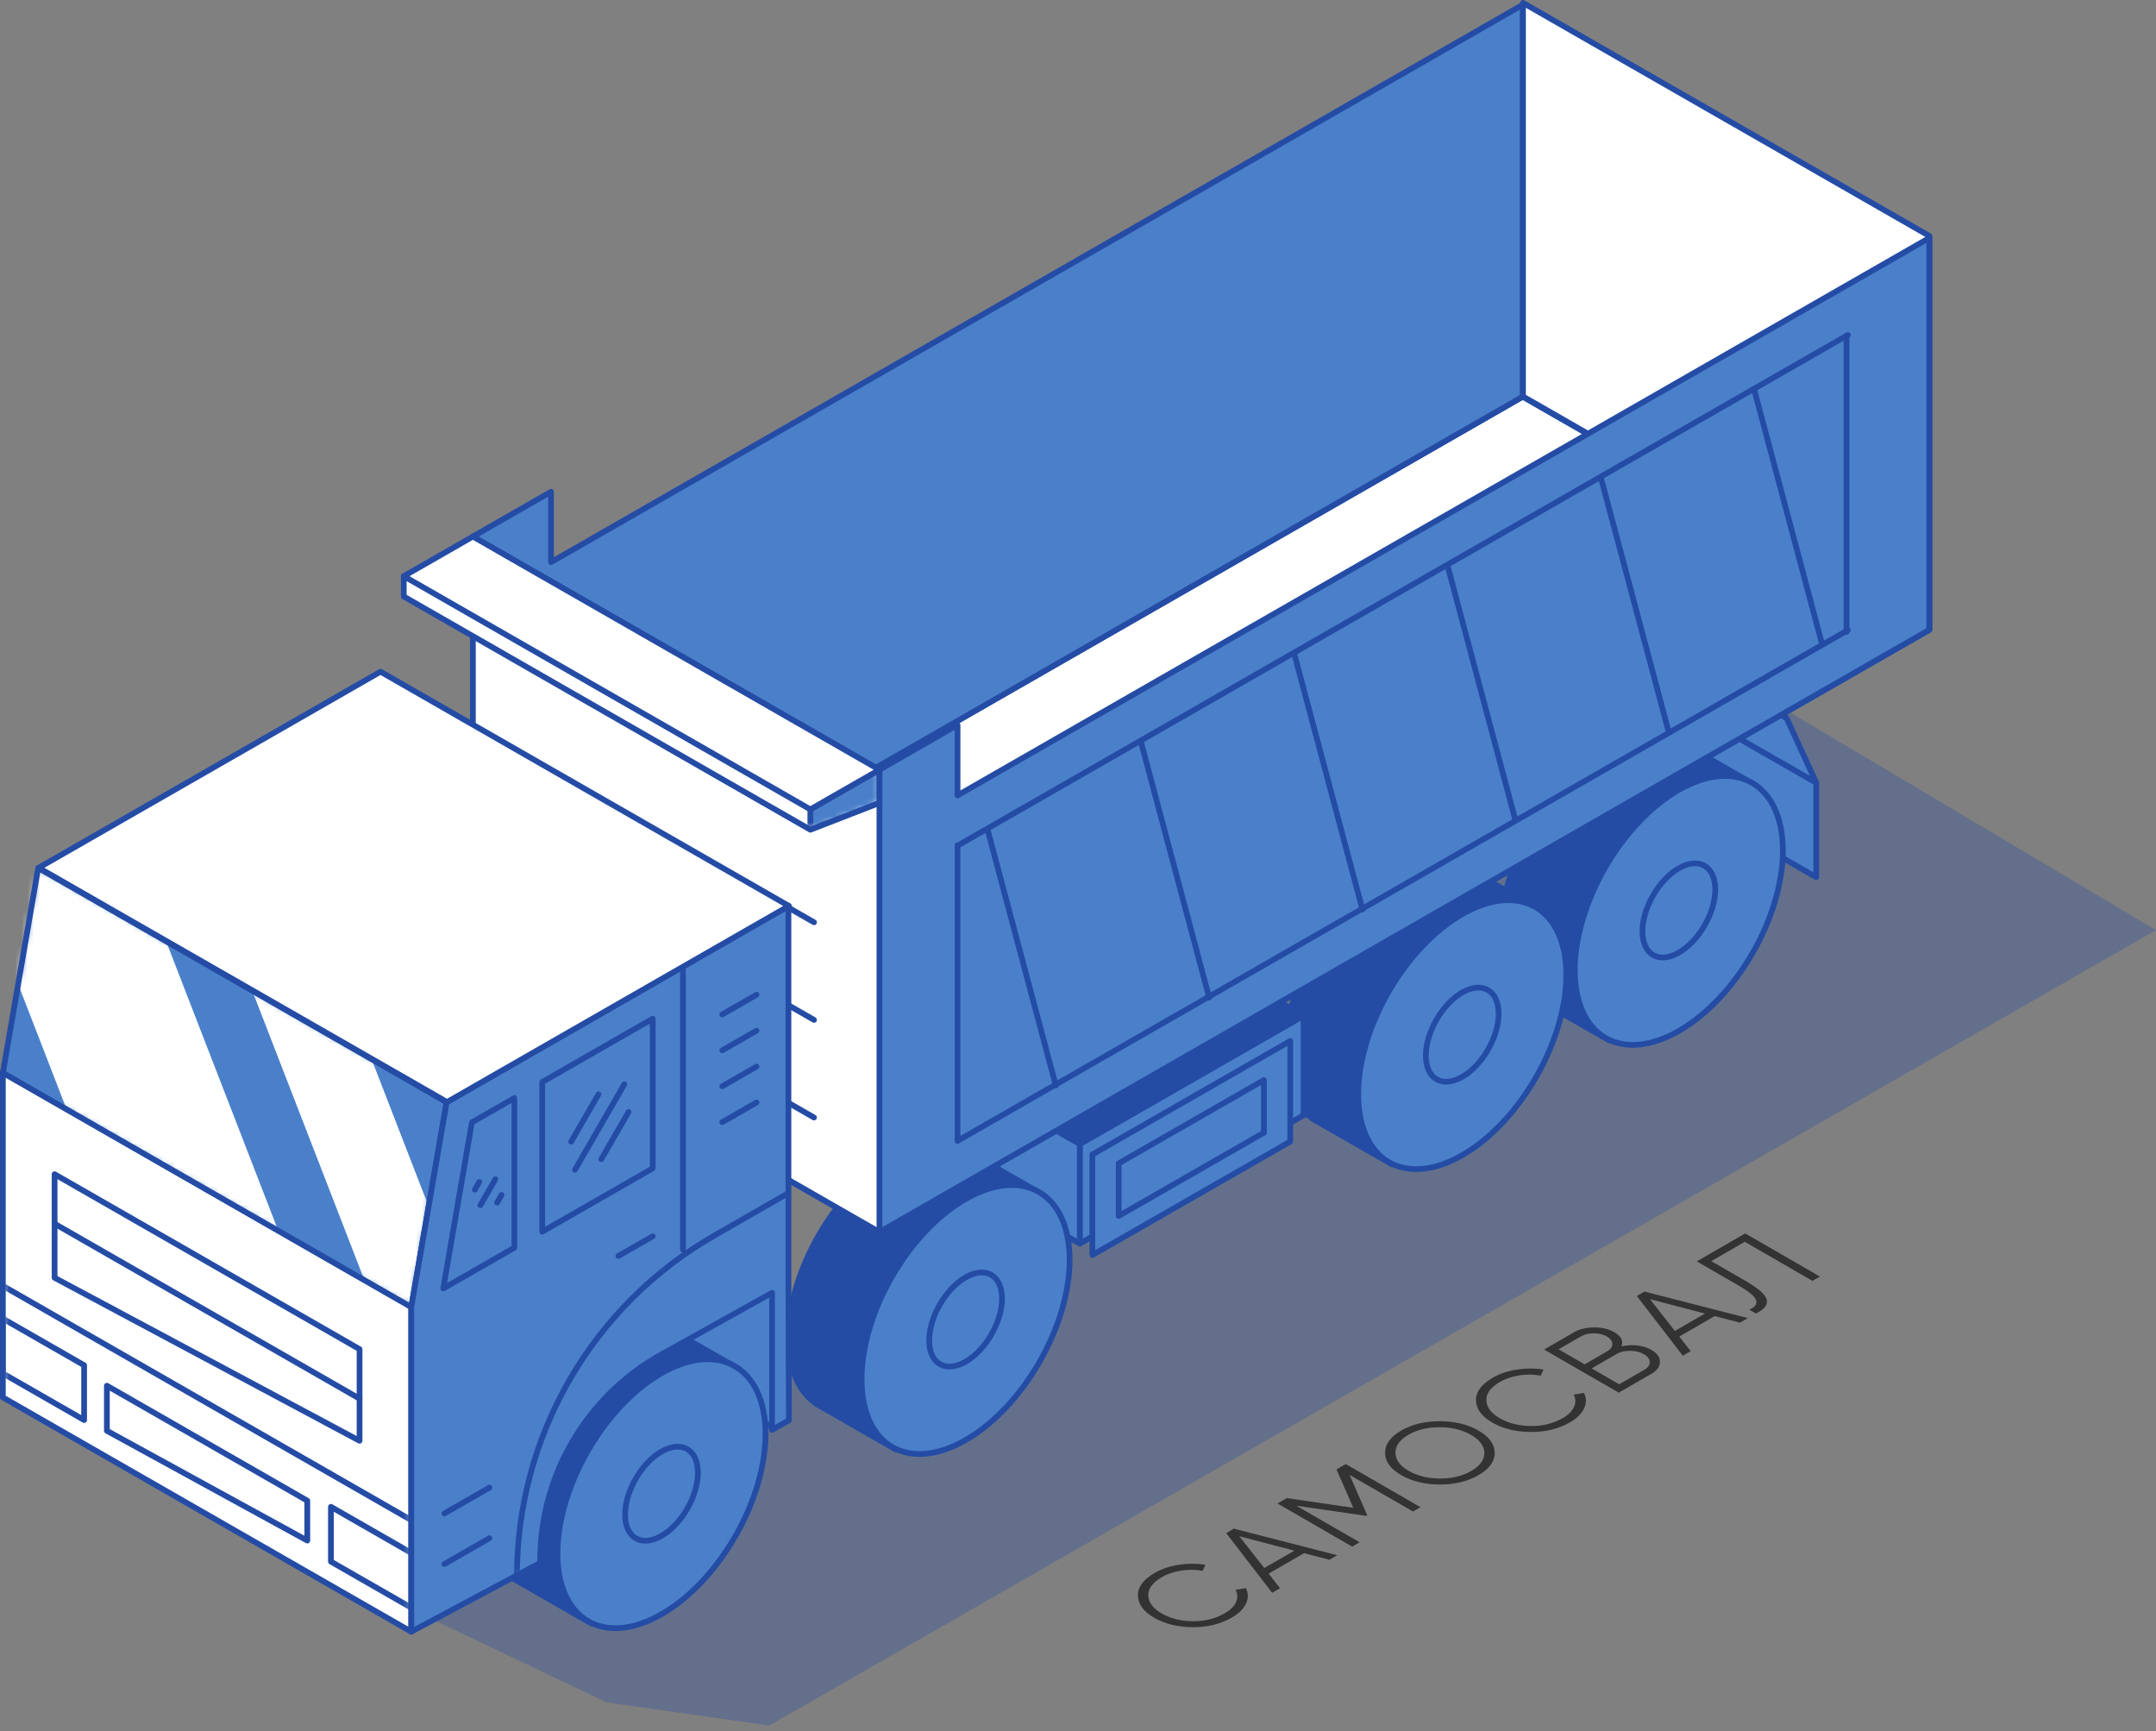 <svg width="350" height="281" viewBox="0 0 350 281" fill="none" xmlns="http://www.w3.org/2000/svg">
<rect x="0" y="0" width="350" height="281" fill="#808080" stroke="none"/>
<path d="M200.002 262.55C198.155 263.617 196.03 264.143 193.628 264.13C191.203 264.117 189.119 263.607 187.376 262.6C185.632 261.593 184.749 260.39 184.726 258.99C184.702 257.603 185.615 256.377 187.462 255.31C188.571 254.67 189.864 254.237 191.342 254.01C192.808 253.777 194.258 253.773 195.689 254L195.239 254.98C194.119 254.773 192.964 254.76 191.775 254.94C190.586 255.12 189.541 255.47 188.64 255.99C187.116 256.87 186.371 257.867 186.406 258.98C186.44 260.107 187.168 261.08 188.588 261.9C190.008 262.72 191.694 263.14 193.646 263.16C195.574 263.18 197.3 262.75 198.824 261.87C199.725 261.35 200.331 260.747 200.643 260.06C200.955 259.373 200.932 258.707 200.574 258.06L202.254 257.79C202.67 258.603 202.675 259.44 202.271 260.3C201.867 261.16 201.111 261.91 200.002 262.55ZM217.086 252.446L215.805 253.186L211.7 252.116L205.949 255.436L207.803 257.806L206.521 258.546L199.056 248.856L200.303 248.136L217.086 252.446ZM201.186 249.366L205.239 254.526L210.124 251.706L201.186 249.366ZM216.963 238.518L218.47 237.648L230.594 244.648L229.382 245.348L219.093 239.408L221.951 245.958L221.778 246.058L210.433 244.408L220.722 250.348L219.509 251.048L207.385 244.048L208.892 243.178L219.682 244.748L216.963 238.518ZM242.646 235.83C242.646 237.23 241.768 238.436 240.013 239.45C238.258 240.463 236.168 240.97 233.743 240.97C231.295 240.956 229.205 240.45 227.473 239.45C225.73 238.443 224.858 237.24 224.858 235.84C224.846 234.433 225.718 233.223 227.473 232.21C229.228 231.196 231.324 230.693 233.761 230.7C236.185 230.7 238.27 231.203 240.013 232.21C241.745 233.21 242.623 234.416 242.646 235.83ZM228.686 238.75C230.118 239.576 231.809 239.993 233.761 240C235.712 240.006 237.404 239.596 238.835 238.77C240.267 237.943 240.977 236.966 240.966 235.84C240.954 234.713 240.233 233.736 238.801 232.91C237.381 232.09 235.695 231.676 233.743 231.67C231.78 231.656 230.083 232.063 228.651 232.89C227.219 233.716 226.515 234.696 226.538 235.83C226.549 236.956 227.265 237.93 228.686 238.75ZM254.887 230.862C253.039 231.929 250.914 232.456 248.513 232.442C246.088 232.429 244.004 231.919 242.26 230.912C240.516 229.906 239.633 228.702 239.61 227.302C239.587 225.916 240.499 224.689 242.347 223.622C243.455 222.982 244.748 222.549 246.226 222.322C247.693 222.089 249.142 222.086 250.574 222.312L250.123 223.292C249.003 223.086 247.849 223.072 246.659 223.252C245.47 223.432 244.425 223.782 243.524 224.302C242 225.182 241.255 226.179 241.29 227.292C241.325 228.419 242.052 229.392 243.472 230.212C244.893 231.032 246.579 231.452 248.53 231.472C250.458 231.492 252.185 231.062 253.709 230.182C254.609 229.662 255.216 229.059 255.527 228.372C255.839 227.686 255.816 227.019 255.458 226.372L257.138 226.102C257.554 226.916 257.56 227.752 257.156 228.612C256.751 229.472 255.995 230.222 254.887 230.862ZM263.22 218.551C264.074 218.351 264.935 218.301 265.801 218.401C266.667 218.501 267.423 218.738 268.07 219.111C269.005 219.651 269.472 220.301 269.472 221.061C269.472 221.821 269.005 222.471 268.07 223.011L262.787 226.061L250.662 219.061L255.547 216.241C256.436 215.728 257.527 215.471 258.82 215.471C260.091 215.471 261.17 215.728 262.059 216.241C263.191 216.895 263.578 217.665 263.22 218.551ZM256.69 216.901L253.018 219.021L257.244 221.461L260.916 219.341C261.47 219.021 261.748 218.628 261.748 218.161C261.724 217.681 261.424 217.275 260.847 216.941C260.281 216.615 259.582 216.445 258.751 216.431C257.931 216.425 257.244 216.581 256.69 216.901ZM262.856 224.701L266.926 222.351C267.527 222.005 267.821 221.588 267.81 221.101C267.81 220.608 267.492 220.178 266.857 219.811C266.234 219.451 265.495 219.271 264.64 219.271C263.786 219.258 263.058 219.425 262.458 219.771L258.387 222.121L262.856 224.701ZM283.747 213.96L282.465 214.7L278.36 213.63L272.61 216.95L274.463 219.32L273.181 220.06L265.716 210.37L266.963 209.65L283.747 213.96ZM267.846 210.88L271.899 216.04L276.784 213.22L267.846 210.88ZM285.044 213.211L283.97 212.591C284.928 212.171 285.298 211.658 285.078 211.051C284.87 210.438 283.906 209.635 282.186 208.641L275.448 204.751L283.312 200.211L295.436 207.211L294.224 207.911L283.242 201.571L277.804 204.711L283.433 207.961C284.53 208.595 285.361 209.175 285.927 209.701C286.493 210.228 286.793 210.701 286.828 211.121C286.874 211.535 286.747 211.908 286.447 212.241C286.158 212.568 285.69 212.891 285.044 213.211Z" fill="#333333"/>
<path fill-rule="evenodd" clip-rule="evenodd" d="M69.505 262.54L98.454 276.326L124.892 280.092L349.998 150.977L280.891 109.864L69.505 262.54Z" fill="#244CA5" fill-opacity="0.3"/>
<path fill-rule="evenodd" clip-rule="evenodd" d="M66.765 212.126L0.466 174.097V226.832L66.765 264.86V212.126Z" fill="white"/>
<mask id="mask0_1669_11360" style="mask-type:luminance" maskUnits="userSpaceOnUse" x="0" y="174" width="67" height="91">
<path d="M66.767 212.125L0.468 174.096V226.831L66.767 264.858V212.125Z" fill="white"/>
</mask>
<g mask="url(#mask0_1669_11360)">
<path fill-rule="evenodd" clip-rule="evenodd" d="M66.912 252.154L53.724 244.59V253.486L66.912 261.05V252.154Z" fill="white"/>
<path fill-rule="evenodd" clip-rule="evenodd" d="M67.378 252.154C67.378 251.987 67.288 251.834 67.144 251.751L53.956 244.186C53.811 244.104 53.634 244.104 53.491 244.188C53.346 244.27 53.258 244.424 53.258 244.59V253.486C53.258 253.653 53.348 253.806 53.492 253.89L66.681 261.454C66.825 261.537 67.002 261.537 67.145 261.453C67.289 261.37 67.378 261.216 67.378 261.05L67.378 252.154ZM66.447 252.424V260.247L54.189 253.217V245.393L66.447 252.424Z" fill="#244CA5"/>
<path fill-rule="evenodd" clip-rule="evenodd" d="M0.467 214.044L13.655 221.608V230.503L0.467 222.939V214.044Z" fill="white"/>
<path fill-rule="evenodd" clip-rule="evenodd" d="M0.699 213.64C0.554 213.557 0.377 213.557 0.234 213.641C0.09 213.724 0.001 213.878 0.001 214.044V222.939C0.001 223.107 0.09 223.261 0.236 223.343L13.424 230.907C13.568 230.99 13.745 230.99 13.888 230.906C14.033 230.824 14.121 230.67 14.121 230.504V221.608C14.121 221.441 14.032 221.288 13.887 221.204L0.699 213.64ZM0.932 214.848L13.19 221.877V229.701L0.932 222.67V214.848Z" fill="#244CA5"/>
<path fill-rule="evenodd" clip-rule="evenodd" d="M8.635 199.045L58.14 227.441C58.363 227.568 58.647 227.491 58.776 227.269C58.904 227.046 58.827 226.762 58.603 226.633L9.097 198.237C8.874 198.11 8.59 198.187 8.462 198.41C8.335 198.633 8.412 198.917 8.635 199.045Z" fill="#244CA5"/>
<path fill-rule="evenodd" clip-rule="evenodd" d="M0.236 209.127L66.536 247.156C66.759 247.284 67.043 247.207 67.171 246.984C67.299 246.761 67.222 246.477 67 246.348L0.699 208.321C0.476 208.192 0.192 208.27 0.063 208.492C-0.065 208.715 0.012 209 0.236 209.127Z" fill="#244CA5"/>
<path fill-rule="evenodd" clip-rule="evenodd" d="M58.835 218.997C58.835 218.831 58.746 218.677 58.6 218.594L9.095 190.199C8.951 190.116 8.774 190.116 8.63 190.2C8.486 190.282 8.397 190.436 8.397 190.602V207.413C8.397 207.586 8.493 207.743 8.644 207.823L58.15 234.281C58.294 234.358 58.468 234.354 58.609 234.27C58.749 234.185 58.835 234.034 58.835 233.87V218.997ZM57.904 219.268V233.094L9.329 207.134V191.406L57.904 219.268Z" fill="#244CA5"/>
<path fill-rule="evenodd" clip-rule="evenodd" d="M50.351 243.594C50.351 243.426 50.261 243.272 50.116 243.19L17.582 224.528C17.437 224.445 17.26 224.446 17.116 224.529C16.973 224.612 16.884 224.765 16.884 224.932V232.251C16.884 232.422 16.977 232.578 17.126 232.66L49.662 250.477C49.806 250.556 49.981 250.553 50.122 250.469C50.264 250.386 50.351 250.233 50.351 250.069V243.594H50.351ZM49.419 243.863V249.283L17.815 231.975V225.735L49.419 243.863Z" fill="#244CA5"/>
</g>
<path fill-rule="evenodd" clip-rule="evenodd" d="M67.232 212.127C67.232 211.96 67.143 211.807 66.998 211.724L0.697 173.696C0.553 173.612 0.376 173.613 0.232 173.696C0.089 173.779 0 173.932 0 174.099V226.833C0 226.999 0.089 227.153 0.235 227.237L66.535 265.265C66.679 265.347 66.856 265.347 66.999 265.264C67.144 265.181 67.232 265.027 67.232 264.861V212.127ZM66.301 212.397V264.058L0.931 226.564V174.902L66.301 212.397Z" fill="#244CA5"/>
<path fill-rule="evenodd" clip-rule="evenodd" d="M294.842 127.031L276.488 116.504V131.864L294.842 142.392V127.031Z" fill="#4A80CA"/>
<path fill-rule="evenodd" clip-rule="evenodd" d="M295.307 127.03C295.307 126.864 295.218 126.71 295.074 126.627L276.72 116.1C276.576 116.017 276.4 116.018 276.255 116.101C276.112 116.184 276.023 116.337 276.023 116.504V131.864C276.023 132.031 276.113 132.186 276.257 132.268L294.611 142.795C294.754 142.877 294.931 142.877 295.076 142.794C295.219 142.711 295.307 142.558 295.307 142.392L295.307 127.03ZM294.376 127.301V141.588L276.954 131.595V117.307L294.376 127.301Z" fill="#244CA5"/>
<path fill-rule="evenodd" clip-rule="evenodd" d="M290.04 116.587L271.686 106.06L276.488 116.527L294.841 127.054L290.04 116.587Z" fill="#4A80CA"/>
<path fill-rule="evenodd" clip-rule="evenodd" d="M290.462 116.391C290.422 116.303 290.355 116.23 290.271 116.181L271.918 105.655C271.742 105.554 271.521 105.579 271.373 105.714C271.223 105.851 271.179 106.068 271.263 106.253L276.065 116.72C276.105 116.808 276.172 116.88 276.256 116.929L294.61 127.456C294.785 127.557 295.005 127.532 295.155 127.397C295.304 127.26 295.348 127.043 295.264 126.859L290.462 116.391ZM289.678 116.916L293.812 125.926L276.848 116.196L272.715 107.185L289.678 116.916Z" fill="#244CA5"/>
<path fill-rule="evenodd" clip-rule="evenodd" d="M72.499 178.912L6.199 140.884L0.466 174.143L66.765 212.17L72.499 178.912Z" fill="#4A80CA"/>
<mask id="mask1_1669_11360" style="mask-type:luminance" maskUnits="userSpaceOnUse" x="0" y="140" width="73" height="73">
<path d="M72.502 178.911L6.201 140.883L0.468 174.141L66.767 212.169L72.502 178.911Z" fill="white"/>
</mask>
<g mask="url(#mask1_1669_11360)">
<path fill-rule="evenodd" clip-rule="evenodd" d="M55.399 226.154L22.248 140.623L-7.161 133.688L25.99 219.218L55.399 226.154Z" fill="white"/>
<path fill-rule="evenodd" clip-rule="evenodd" d="M81.058 225.433L47.907 139.901L29.741 131.895L62.891 217.425L81.058 225.433Z" fill="white"/>
</g>
<path fill-rule="evenodd" clip-rule="evenodd" d="M72.958 178.992C72.992 178.8 72.901 178.606 72.731 178.508L6.431 140.481C6.299 140.405 6.138 140.398 6.001 140.463C5.863 140.527 5.767 140.656 5.741 140.806L0.007 174.064C-0.026 174.256 0.064 174.449 0.235 174.546L66.535 212.575C66.667 212.651 66.827 212.657 66.965 212.592C67.101 212.528 67.199 212.4 67.225 212.25L72.958 178.992ZM71.987 179.155L66.421 211.436L0.98 173.901L6.545 141.619L71.987 179.155Z" fill="#244CA5"/>
<path fill-rule="evenodd" clip-rule="evenodd" d="M272.539 120.32C269.488 118.569 265.29 118.814 260.66 121.469C251.34 126.814 243.773 139.92 243.773 150.718C243.773 155.585 245.312 159.158 247.856 161.125L247.816 161.19L261.205 168.869L285.132 127.545L272.539 120.32Z" fill="#244CA5"/>
<path fill-rule="evenodd" clip-rule="evenodd" d="M247.776 161.583L247.816 161.656C247.734 161.656 247.655 161.635 247.584 161.594L260.973 169.273C261.194 169.4 261.478 169.324 261.607 169.103L285.534 127.779C285.596 127.671 285.613 127.544 285.58 127.425C285.548 127.305 285.47 127.203 285.362 127.142L272.77 119.916C269.601 118.099 265.236 118.307 260.427 121.065C250.979 126.486 243.307 139.772 243.307 150.718C243.307 155.764 244.933 159.455 247.571 161.494C247.631 161.54 247.701 161.57 247.776 161.583ZM272.309 120.724L284.495 127.717L261.034 168.235L248.271 160.914C248.24 160.853 248.196 160.799 248.14 160.757C245.689 158.862 244.238 155.407 244.238 150.718C244.238 140.069 251.699 127.145 260.891 121.873C265.343 119.32 269.373 119.041 272.308 120.723L272.309 120.724ZM272.539 120.785C272.534 120.777 272.21 119.964 272.14 120.079C271.872 120.522 272.531 120.782 272.539 120.785Z" fill="#244CA5"/>
<path fill-rule="evenodd" clip-rule="evenodd" d="M272.54 128.218C281.859 122.872 289.426 127.297 289.426 138.095C289.426 148.892 281.859 161.998 272.54 167.343C263.22 172.688 255.652 168.263 255.652 157.466C255.652 146.67 263.22 133.564 272.54 128.218Z" fill="#4A80CA"/>
<mask id="mask2_1669_11360" style="mask-type:luminance" maskUnits="userSpaceOnUse" x="255" y="125" width="35" height="45">
<path d="M272.542 128.22C281.861 122.873 289.428 127.299 289.428 138.096C289.428 148.893 281.861 161.999 272.542 167.344C263.222 172.69 255.654 168.264 255.654 157.467C255.654 146.671 263.222 133.565 272.542 128.22Z" fill="white"/>
</mask>
<g mask="url(#mask2_1669_11360)">
<path fill-rule="evenodd" clip-rule="evenodd" d="M272.542 140.935C275.804 139.064 278.451 140.613 278.451 144.392C278.451 148.17 275.804 152.757 272.542 154.628C269.28 156.498 266.632 154.949 266.632 151.171C266.632 147.392 269.28 142.806 272.542 140.935Z" fill="#4A80CA"/>
<path fill-rule="evenodd" clip-rule="evenodd" d="M272.31 140.531C268.92 142.476 266.167 147.243 266.167 151.171C266.167 153.267 266.942 154.725 268.129 155.419C269.317 156.114 270.962 156.07 272.774 155.03C276.164 153.087 278.918 148.319 278.918 144.392C278.918 142.296 278.142 140.837 276.955 140.143C275.767 139.448 274.122 139.493 272.31 140.531ZM272.774 141.339C274.224 140.507 275.533 140.39 276.485 140.947C277.438 141.504 277.986 142.709 277.986 144.392C277.986 148.02 275.443 152.426 272.31 154.224C270.86 155.055 269.551 155.172 268.599 154.616C267.646 154.058 267.098 152.854 267.098 151.171C267.098 147.541 269.641 143.135 272.774 141.339Z" fill="#244CA5"/>
</g>
<path fill-rule="evenodd" clip-rule="evenodd" d="M272.307 127.815C262.858 133.234 255.187 146.52 255.187 157.466C255.187 163.071 257.192 167.003 260.365 168.86C263.54 170.717 267.93 170.523 272.771 167.747C282.219 162.327 289.89 149.041 289.89 138.094C289.89 132.489 287.886 128.557 284.712 126.701C281.536 124.844 277.147 125.038 272.307 127.815ZM272.77 128.622C277.25 126.053 281.303 125.786 284.242 127.505C287.182 129.224 288.96 132.903 288.96 138.095C288.96 148.742 281.499 161.668 272.307 166.939C267.827 169.509 263.774 169.775 260.835 168.057C257.895 166.337 256.118 162.659 256.118 157.466C256.117 146.819 263.578 133.894 272.77 128.622Z" fill="#244CA5"/>
<path fill-rule="evenodd" clip-rule="evenodd" d="M237.376 140.488C234.326 138.737 230.128 138.982 225.498 141.637C216.178 146.983 208.611 160.088 208.611 170.885C208.611 175.754 210.149 179.327 212.694 181.293L212.655 181.358L226.042 189.037L249.97 147.713L237.376 140.488Z" fill="#244CA5"/>
<path fill-rule="evenodd" clip-rule="evenodd" d="M212.614 181.751L212.655 181.824C212.573 181.824 212.493 181.802 212.423 181.762L225.811 189.441C226.034 189.569 226.317 189.492 226.445 189.27L250.373 147.946C250.435 147.839 250.451 147.712 250.42 147.593C250.387 147.473 250.309 147.371 250.202 147.31L237.609 140.084C234.439 138.266 230.076 138.476 225.267 141.234C215.817 146.653 208.146 159.94 208.146 170.885C208.146 175.932 209.772 179.623 212.409 181.661C212.469 181.708 212.54 181.738 212.614 181.751ZM237.148 140.893L249.333 147.885L225.872 188.403L213.109 181.082C213.079 181.022 213.035 180.968 212.979 180.924C210.528 179.03 209.077 175.576 209.077 170.885C209.077 160.238 216.539 147.313 225.73 142.041C230.181 139.488 234.213 139.209 237.146 140.892L237.148 140.893ZM237.377 140.954C237.374 140.944 237.049 140.132 236.979 140.247C236.711 140.691 237.369 140.95 237.377 140.954Z" fill="#244CA5"/>
<path fill-rule="evenodd" clip-rule="evenodd" d="M237.377 148.386C246.697 143.04 254.264 147.466 254.264 158.262C254.264 169.059 246.697 182.165 237.377 187.51C228.057 192.857 220.491 188.431 220.491 177.634C220.491 166.837 228.057 153.731 237.377 148.386Z" fill="#4A80CA"/>
<mask id="mask3_1669_11360" style="mask-type:luminance" maskUnits="userSpaceOnUse" x="220" y="146" width="35" height="44">
<path d="M237.377 148.387C246.697 143.042 254.263 147.467 254.263 158.263C254.263 169.06 246.697 182.166 237.377 187.512C228.056 192.858 220.49 188.433 220.49 177.635C220.49 166.839 228.056 153.733 237.377 148.387Z" fill="white"/>
</mask>
<g mask="url(#mask3_1669_11360)">
<path fill-rule="evenodd" clip-rule="evenodd" d="M237.377 161.102C240.638 159.232 243.287 160.781 243.287 164.559C243.287 168.338 240.638 172.924 237.377 174.795C234.116 176.666 231.468 175.116 231.468 171.338C231.468 167.56 234.115 162.973 237.377 161.102Z" fill="#4A80CA"/>
<path fill-rule="evenodd" clip-rule="evenodd" d="M237.146 160.7C233.755 162.644 231.002 167.412 231.002 171.339C231.002 173.435 231.778 174.893 232.965 175.587C234.153 176.283 235.797 176.238 237.608 175.2C240.999 173.255 243.752 168.488 243.752 164.56C243.752 162.464 242.977 161.006 241.79 160.311C240.602 159.616 238.957 159.661 237.146 160.7ZM237.609 161.507C239.06 160.675 240.369 160.559 241.321 161.115C242.273 161.672 242.822 162.877 242.822 164.56C242.822 168.19 240.279 172.595 237.146 174.392C235.695 175.224 234.385 175.341 233.434 174.784C232.482 174.227 231.933 173.022 231.933 171.339C231.933 167.709 234.477 163.304 237.609 161.507Z" fill="#244CA5"/>
</g>
<path fill-rule="evenodd" clip-rule="evenodd" d="M237.146 147.982C227.697 153.402 220.025 166.689 220.025 177.635C220.025 183.24 222.031 187.172 225.204 189.028C228.379 190.885 232.768 190.692 237.609 187.915C247.058 182.496 254.729 169.209 254.729 158.262C254.729 152.659 252.724 148.725 249.55 146.869C246.376 145.012 241.987 145.206 237.146 147.982ZM237.609 148.79C242.089 146.221 246.143 145.955 249.08 147.673C252.02 149.392 253.799 153.071 253.799 158.262C253.799 168.911 246.337 181.836 237.146 187.107C232.666 189.676 228.612 189.944 225.675 188.225C222.735 186.505 220.956 182.827 220.956 177.635C220.956 166.986 228.418 154.062 237.609 148.79Z" fill="#244CA5"/>
<path fill-rule="evenodd" clip-rule="evenodd" d="M211.616 164.872L175.29 185.709V201.867L211.616 181.031V164.872Z" fill="#4A80CA"/>
<path fill-rule="evenodd" clip-rule="evenodd" d="M212.083 164.873C212.083 164.708 211.994 164.554 211.851 164.471C211.706 164.388 211.529 164.388 211.386 164.47L175.059 185.305C174.914 185.389 174.825 185.543 174.825 185.709V201.868C174.825 202.034 174.914 202.188 175.057 202.271C175.2 202.354 175.377 202.355 175.522 202.271L211.848 181.436C211.992 181.352 212.083 181.199 212.083 181.032L212.083 164.873ZM211.151 165.677V180.763L175.756 201.065V185.979L211.151 165.677Z" fill="#244CA5"/>
<path fill-rule="evenodd" clip-rule="evenodd" d="M175.289 185.665L161.975 178.028V194.231L175.289 201.868V185.665Z" fill="#4A80CA"/>
<path fill-rule="evenodd" clip-rule="evenodd" d="M175.754 185.664C175.754 185.497 175.665 185.343 175.52 185.261L162.207 177.625C162.062 177.541 161.886 177.542 161.742 177.625C161.599 177.708 161.51 177.862 161.51 178.028V194.231C161.51 194.398 161.599 194.553 161.744 194.635L175.058 202.271C175.201 202.354 175.378 202.353 175.523 202.271C175.666 202.187 175.754 202.034 175.754 201.868V185.664H175.754ZM174.823 185.934V201.064L162.44 193.962V178.831L174.823 185.934Z" fill="#244CA5"/>
<path fill-rule="evenodd" clip-rule="evenodd" d="M198.301 157.237L161.975 178.073L175.289 185.708L211.615 164.872L198.301 157.237Z" fill="#244CA5"/>
<path fill-rule="evenodd" clip-rule="evenodd" d="M198.533 156.833C198.39 156.751 198.214 156.751 198.071 156.833L161.744 177.669C161.599 177.752 161.51 177.906 161.51 178.073C161.51 178.239 161.599 178.394 161.744 178.476L175.058 186.113C175.201 186.196 175.377 186.196 175.52 186.113L211.846 165.277C211.991 165.194 212.081 165.04 212.081 164.873C212.081 164.707 211.991 164.553 211.846 164.47L198.533 156.833ZM198.302 157.774L210.68 164.873L175.289 185.173L162.911 178.073L198.302 157.774Z" fill="#244CA5"/>
<path fill-rule="evenodd" clip-rule="evenodd" d="M209.455 168.975L177.332 187.399V203.724L209.455 185.299V168.975ZM205.181 175.319L181.605 188.841V197.379L205.181 183.856V175.319Z" fill="#4A80CA"/>
<path fill-rule="evenodd" clip-rule="evenodd" d="M209.923 168.975C209.923 168.809 209.834 168.654 209.691 168.572C209.546 168.488 209.369 168.488 209.226 168.571L177.103 186.995C176.958 187.079 176.869 187.233 176.869 187.399V203.724C176.869 203.89 176.957 204.043 177.101 204.127C177.245 204.209 177.422 204.211 177.565 204.128L209.689 185.703C209.833 185.62 209.923 185.466 209.923 185.299L209.923 168.975ZM208.991 169.777V185.029L177.8 202.92V187.668L208.991 169.777ZM205.649 175.319C205.649 175.153 205.56 174.999 205.417 174.916C205.274 174.833 205.096 174.833 204.952 174.915L181.376 188.438C181.231 188.521 181.143 188.675 181.143 188.841V197.379C181.143 197.546 181.231 197.699 181.374 197.782C181.518 197.865 181.695 197.866 181.839 197.783L205.415 184.26C205.561 184.177 205.65 184.024 205.65 183.856L205.649 175.319ZM204.718 176.122V183.587C204.719 183.587 182.073 196.576 182.073 196.576V189.112L204.718 176.122Z" fill="#244CA5"/>
<path fill-rule="evenodd" clip-rule="evenodd" d="M156.756 186.73C153.704 184.979 149.507 185.223 144.877 187.879C135.557 193.224 127.991 206.33 127.991 217.127C127.991 221.995 129.529 225.568 132.073 227.535L132.033 227.6L145.421 235.279L169.348 193.955L156.756 186.729V186.73Z" fill="#244CA5"/>
<path fill-rule="evenodd" clip-rule="evenodd" d="M131.993 227.993L132.034 228.066C131.953 228.066 131.873 228.044 131.802 228.004L145.191 235.683C145.413 235.81 145.697 235.734 145.825 235.512L169.752 194.189C169.814 194.081 169.831 193.954 169.798 193.835C169.767 193.715 169.689 193.613 169.581 193.551L156.988 186.326C153.819 184.508 149.455 184.717 144.646 187.475C135.197 192.894 127.525 206.182 127.525 217.128C127.525 222.173 129.151 225.865 131.789 227.903C131.849 227.949 131.92 227.98 131.993 227.993ZM156.526 187.134L168.712 194.126L145.251 234.645L132.489 227.324C132.458 227.263 132.414 227.209 132.358 227.166C129.907 225.272 128.456 221.817 128.456 217.128C128.456 206.479 135.918 193.554 145.109 188.283C149.561 185.73 153.591 185.451 156.526 187.133L156.526 187.134ZM156.757 187.195C156.753 187.186 156.428 186.374 156.358 186.489C156.09 186.932 156.749 187.192 156.757 187.195Z" fill="#244CA5"/>
<path fill-rule="evenodd" clip-rule="evenodd" d="M156.757 194.628C166.077 189.282 173.643 193.707 173.643 204.504C173.643 215.301 166.077 228.406 156.757 233.753C147.437 239.098 139.87 234.673 139.87 223.875C139.87 213.079 147.437 199.973 156.757 194.628Z" fill="#4A80CA"/>
<mask id="mask4_1669_11360" style="mask-type:luminance" maskUnits="userSpaceOnUse" x="139" y="192" width="35" height="45">
<path d="M156.754 194.627C166.074 189.281 173.641 193.706 173.641 204.503C173.641 215.3 166.074 228.405 156.754 233.752C147.434 239.097 139.868 234.672 139.868 223.874C139.868 213.078 147.434 199.972 156.754 194.627Z" fill="white"/>
</mask>
<g mask="url(#mask4_1669_11360)">
<path fill-rule="evenodd" clip-rule="evenodd" d="M156.756 207.344C160.017 205.472 162.665 207.021 162.665 210.799C162.665 214.579 160.017 219.165 156.756 221.035C153.494 222.906 150.846 221.357 150.846 217.579C150.846 213.801 153.493 209.214 156.756 207.344Z" fill="#4A80CA"/>
<path fill-rule="evenodd" clip-rule="evenodd" d="M156.523 206.94C153.133 208.885 150.38 213.651 150.38 217.579C150.38 219.675 151.156 221.134 152.342 221.828C153.53 222.523 155.175 222.478 156.987 221.439C160.377 219.495 163.13 214.727 163.13 210.799C163.13 208.704 162.355 207.246 161.168 206.552C159.98 205.857 158.334 205.9 156.524 206.94H156.523V206.94ZM156.987 207.747C158.438 206.916 159.746 206.798 160.698 207.354C161.651 207.913 162.2 209.117 162.2 210.799C162.2 214.429 159.656 218.835 156.524 220.632C155.073 221.464 153.763 221.58 152.812 221.024C151.86 220.467 151.311 219.261 151.311 217.579C151.311 213.95 153.853 209.544 156.987 207.747Z" fill="#244CA5"/>
</g>
<path fill-rule="evenodd" clip-rule="evenodd" d="M156.525 194.224C147.076 199.643 139.405 212.93 139.405 223.875C139.405 229.48 141.41 233.413 144.584 235.269C147.758 237.126 152.148 236.932 156.988 234.156C166.436 228.736 174.109 215.45 174.109 204.504C174.109 198.899 172.103 194.967 168.93 193.111C165.754 191.254 161.366 191.447 156.526 194.224H156.525ZM156.988 195.031C161.468 192.461 165.522 192.195 168.46 193.914C171.4 195.634 173.178 199.312 173.178 204.504C173.178 215.152 165.717 228.077 156.526 233.349C152.046 235.918 147.992 236.184 145.053 234.466C142.113 232.746 140.335 229.068 140.335 223.875C140.335 213.228 147.797 200.304 156.988 195.031Z" fill="#244CA5"/>
<path fill-rule="evenodd" clip-rule="evenodd" d="M76.765 162.139L142.764 199.994L313.18 102.248L247.181 64.393L76.765 162.139Z" fill="white"/>
<path fill-rule="evenodd" clip-rule="evenodd" d="M76.537 161.735C76.392 161.818 76.303 161.972 76.303 162.139C76.303 162.306 76.392 162.459 76.537 162.543L142.536 200.398C142.679 200.48 142.855 200.48 142.998 200.398L313.414 102.651C313.559 102.569 313.648 102.415 313.648 102.247C313.648 102.081 313.558 101.927 313.414 101.844L247.415 63.988C247.272 63.907 247.096 63.907 246.953 63.988L76.537 161.735ZM77.704 162.139L247.184 64.929L312.247 102.247L142.767 199.458L77.704 162.139Z" fill="#244CA5"/>
<path fill-rule="evenodd" clip-rule="evenodd" d="M313.24 38.321L247.241 0.466V64.359L313.24 102.214V38.321Z" fill="white"/>
<path fill-rule="evenodd" clip-rule="evenodd" d="M313.704 38.32C313.704 38.154 313.615 38 313.47 37.917L247.471 0.062C247.328 -0.021 247.151 -0.02 247.006 0.062C246.863 0.146 246.775 0.299 246.775 0.465V64.359C246.775 64.526 246.864 64.68 247.009 64.763L313.008 102.618C313.151 102.7 313.328 102.7 313.473 102.617C313.616 102.534 313.704 102.38 313.704 102.214V38.32ZM312.773 38.591V101.41C312.773 101.411 247.706 64.089 247.706 64.089V1.269L312.773 38.591Z" fill="#244CA5"/>
<path fill-rule="evenodd" clip-rule="evenodd" d="M247.184 0.781L89.447 91.256V79.822L76.769 87.094V162.139L247.184 64.392L247.184 0.781Z" fill="#4A80CA"/>
<path fill-rule="evenodd" clip-rule="evenodd" d="M247.65 0.782C247.65 0.616 247.561 0.463 247.417 0.38C247.274 0.297 247.096 0.297 246.952 0.379L89.912 90.453V79.823C89.912 79.657 89.824 79.504 89.68 79.42C89.536 79.337 89.359 79.337 89.215 79.419L76.537 86.691C76.392 86.774 76.303 86.928 76.303 87.095V162.14C76.303 162.306 76.391 162.459 76.535 162.543C76.678 162.626 76.856 162.626 77 162.544L247.415 64.797C247.561 64.715 247.65 64.56 247.65 64.393V0.782ZM246.719 1.586V64.124L77.234 161.336V87.365L88.981 80.627V91.257C88.981 91.423 89.07 91.577 89.214 91.66C89.357 91.743 89.534 91.743 89.679 91.661L246.719 1.586Z" fill="#244CA5"/>
<path fill-rule="evenodd" clip-rule="evenodd" d="M155.446 129.112V117.678L142.768 124.95V199.995L313.184 102.248V38.638L155.446 129.112Z" fill="#4A80CA"/>
<mask id="mask5_1669_11360" style="mask-type:luminance" maskUnits="userSpaceOnUse" x="142" y="38" width="172" height="162">
<path d="M155.446 129.113V117.68L142.768 124.952V199.996L313.184 102.25V38.64L155.446 129.113Z" fill="white"/>
</mask>
<g mask="url(#mask5_1669_11360)">
<path fill-rule="evenodd" clip-rule="evenodd" d="M159.873 134.795L170.948 176.327C171.014 176.575 171.269 176.722 171.518 176.656C171.765 176.591 171.913 176.335 171.848 176.087L160.772 134.554C160.706 134.307 160.45 134.159 160.203 134.225C159.954 134.292 159.806 134.547 159.873 134.795Z" fill="#244CA5"/>
<path fill-rule="evenodd" clip-rule="evenodd" d="M184.764 120.517L195.839 162.05C195.906 162.298 196.161 162.445 196.409 162.379C196.658 162.314 196.806 162.057 196.74 161.81L185.663 120.277C185.597 120.03 185.342 119.882 185.094 119.948C184.846 120.015 184.698 120.27 184.764 120.517Z" fill="#244CA5"/>
<path fill-rule="evenodd" clip-rule="evenodd" d="M209.656 106.239L220.732 147.771C220.799 148.019 221.054 148.166 221.301 148.1C221.55 148.034 221.698 147.779 221.632 147.531L210.555 105.999C210.489 105.751 210.234 105.603 209.986 105.67C209.738 105.736 209.59 105.991 209.656 106.239Z" fill="#244CA5"/>
<path fill-rule="evenodd" clip-rule="evenodd" d="M234.548 91.961L245.539 133.177C245.606 133.425 245.861 133.573 246.108 133.507C246.357 133.441 246.505 133.185 246.439 132.937L235.447 91.722C235.382 91.474 235.126 91.326 234.878 91.393C234.629 91.458 234.482 91.714 234.548 91.961Z" fill="#244CA5"/>
<path fill-rule="evenodd" clip-rule="evenodd" d="M259.443 77.684L270.434 118.899C270.5 119.148 270.756 119.296 271.004 119.23C271.252 119.164 271.4 118.908 271.333 118.66L260.343 77.444C260.277 77.197 260.022 77.049 259.773 77.115C259.525 77.182 259.376 77.437 259.443 77.684Z" fill="#244CA5"/>
<path fill-rule="evenodd" clip-rule="evenodd" d="M284.289 63.236L295.325 104.622C295.391 104.871 295.646 105.018 295.895 104.952C296.143 104.886 296.29 104.631 296.224 104.382L285.188 62.996C285.122 62.749 284.867 62.601 284.618 62.667C284.37 62.733 284.223 62.989 284.289 63.236Z" fill="#244CA5"/>
<path fill-rule="evenodd" clip-rule="evenodd" d="M155.677 137.678L300.216 54.774C300.439 54.646 300.516 54.362 300.388 54.139C300.261 53.916 299.976 53.839 299.752 53.968L155.214 136.872C154.991 136.999 154.914 137.284 155.041 137.507C155.169 137.73 155.454 137.807 155.677 137.678Z" fill="#244CA5"/>
<path fill-rule="evenodd" clip-rule="evenodd" d="M155.677 185.592L300.216 102.688C300.439 102.56 300.516 102.275 300.388 102.053C300.261 101.83 299.976 101.753 299.752 101.88L155.214 184.785C154.991 184.912 154.914 185.197 155.041 185.42C155.169 185.643 155.454 185.72 155.677 185.592Z" fill="#244CA5"/>
<path fill-rule="evenodd" clip-rule="evenodd" d="M300.225 102.581V54.5C300.225 54.243 300.016 54.034 299.76 54.034C299.503 54.034 299.294 54.243 299.294 54.5V102.581C299.294 102.838 299.503 103.047 299.76 103.047C300.016 103.047 300.225 102.838 300.225 102.581Z" fill="#244CA5"/>
<path fill-rule="evenodd" clip-rule="evenodd" d="M155.912 185.187V137.21C155.912 136.953 155.703 136.744 155.446 136.744C155.189 136.744 154.98 136.953 154.98 137.21V185.187C154.98 185.444 155.189 185.653 155.446 185.653C155.703 185.653 155.912 185.444 155.912 185.187Z" fill="#244CA5"/>
</g>
<path fill-rule="evenodd" clip-rule="evenodd" d="M155.909 128.308V117.677C155.909 117.511 155.82 117.358 155.676 117.274C155.533 117.19 155.355 117.19 155.212 117.273L142.534 124.545C142.389 124.628 142.299 124.782 142.299 124.949V199.993C142.299 200.16 142.388 200.313 142.531 200.396C142.676 200.48 142.853 200.48 142.996 200.397L313.412 102.651C313.557 102.568 313.645 102.414 313.645 102.247V38.637C313.645 38.471 313.557 38.316 313.414 38.234C313.27 38.15 313.093 38.15 312.948 38.233L155.909 128.308ZM154.977 129.11C154.977 129.277 155.066 129.431 155.209 129.513C155.354 129.597 155.531 129.597 155.674 129.514C155.674 129.514 301.383 45.939 312.715 39.439V101.978C312.715 101.978 155.031 192.422 143.231 199.19V125.218L154.977 118.48V129.11Z" fill="#244CA5"/>
<path fill-rule="evenodd" clip-rule="evenodd" d="M142.768 124.949L76.769 87.093V162.138L142.768 199.993V124.949Z" fill="white"/>
<path fill-rule="evenodd" clip-rule="evenodd" d="M132.381 149.306L87.616 123.63C87.394 123.502 87.108 123.579 86.981 123.802C86.853 124.024 86.93 124.31 87.153 124.437L131.918 150.114C132.141 150.241 132.425 150.164 132.554 149.941C132.68 149.718 132.603 149.434 132.381 149.306Z" fill="#244CA5"/>
<path fill-rule="evenodd" clip-rule="evenodd" d="M132.381 165.152L87.616 139.476C87.394 139.348 87.108 139.425 86.981 139.648C86.853 139.871 86.93 140.155 87.153 140.283L131.918 165.96C132.141 166.087 132.425 166.01 132.554 165.787C132.68 165.564 132.603 165.28 132.381 165.152Z" fill="#244CA5"/>
<path fill-rule="evenodd" clip-rule="evenodd" d="M132.381 180.997L87.616 155.32C87.394 155.193 87.108 155.27 86.981 155.493C86.853 155.716 86.93 156 87.153 156.128L131.918 181.805C132.141 181.932 132.425 181.855 132.554 181.632C132.68 181.41 132.603 181.125 132.381 180.997Z" fill="#244CA5"/>
<path fill-rule="evenodd" clip-rule="evenodd" d="M143.233 124.949C143.233 124.782 143.143 124.627 142.998 124.545L77 86.69C76.856 86.607 76.679 86.607 76.535 86.691C76.391 86.773 76.303 86.927 76.303 87.094V162.138C76.303 162.305 76.392 162.458 76.537 162.542L142.536 200.397C142.679 200.48 142.857 200.48 143.001 200.396C143.144 200.313 143.233 200.159 143.233 199.993V124.949ZM142.301 125.218V199.19L77.234 161.869V87.897L142.301 125.218Z" fill="#244CA5"/>
<path fill-rule="evenodd" clip-rule="evenodd" d="M65.55 93.528V96.827L131.548 134.682L142.765 130.334V125.146L65.55 93.528Z" fill="white"/>
<mask id="mask6_1669_11360" style="mask-type:luminance" maskUnits="userSpaceOnUse" x="65" y="93" width="78" height="42">
<path d="M65.547 93.527V96.826L131.546 134.681L142.763 130.333V125.145L65.547 93.527Z" fill="white"/>
</mask>
<g mask="url(#mask6_1669_11360)">
<path fill-rule="evenodd" clip-rule="evenodd" d="M131.547 134.682V131.383L142.765 124.95V130.334L131.547 134.682Z" fill="#4A80CA"/>
<path fill-rule="evenodd" clip-rule="evenodd" d="M131.082 134.683C131.082 134.836 131.157 134.98 131.284 135.067C131.411 135.153 131.572 135.172 131.715 135.117L142.932 130.768C143.111 130.698 143.23 130.526 143.23 130.334V124.95C143.23 124.784 143.141 124.631 142.998 124.547C142.854 124.463 142.676 124.463 142.533 124.546L131.315 130.979C131.171 131.063 131.082 131.217 131.082 131.383V134.683ZM132.012 134.003V131.652L142.298 125.753V130.015L132.012 134.003Z" fill="#244CA5"/>
</g>
<path fill-rule="evenodd" clip-rule="evenodd" d="M65.726 93.097C65.583 93.038 65.419 93.056 65.291 93.141C65.162 93.228 65.084 93.373 65.084 93.528V96.827C65.084 96.993 65.174 97.147 65.318 97.231L131.317 135.086C131.438 135.156 131.586 135.167 131.716 135.117L142.934 130.767C143.113 130.698 143.232 130.526 143.232 130.334V125.146C143.232 124.957 143.116 124.786 142.942 124.715L65.726 93.097ZM66.015 94.222L142.3 125.458V130.015L131.587 134.168L66.015 96.557V94.222Z" fill="#244CA5"/>
<path fill-rule="evenodd" clip-rule="evenodd" d="M76.766 87.093L65.55 93.527L131.548 131.382L142.765 124.949L76.766 87.093Z" fill="white"/>
<path fill-rule="evenodd" clip-rule="evenodd" d="M76.999 86.69C76.856 86.607 76.679 86.607 76.535 86.69L65.318 93.123C65.173 93.207 65.084 93.36 65.084 93.527C65.084 93.694 65.174 93.847 65.318 93.931L131.317 131.786C131.46 131.869 131.636 131.869 131.779 131.786L142.997 125.353C143.141 125.269 143.232 125.115 143.232 124.949C143.232 124.782 143.141 124.628 142.997 124.545L76.999 86.69ZM76.766 87.63L141.831 124.949L131.548 130.846L66.485 93.527L76.766 87.63Z" fill="#244CA5"/>
<path fill-rule="evenodd" clip-rule="evenodd" d="M125.762 209.549L108.725 199.777V222.088L125.762 231.86V209.549Z" fill="#4A80CA"/>
<path fill-rule="evenodd" clip-rule="evenodd" d="M126.228 209.549C126.228 209.383 126.138 209.229 125.994 209.145L108.956 199.373C108.812 199.29 108.635 199.29 108.491 199.374C108.347 199.457 108.259 199.611 108.259 199.777V222.088C108.259 222.254 108.348 222.408 108.493 222.492L125.531 232.264C125.674 232.347 125.852 232.347 125.996 232.263C126.139 232.18 126.228 232.026 126.228 231.86L126.228 209.549ZM125.296 209.818V231.056L109.19 221.819V200.58L125.296 209.818Z" fill="#244CA5"/>
<path fill-rule="evenodd" clip-rule="evenodd" d="M107.385 215.002C104.334 213.252 100.136 213.496 95.507 216.151C86.186 221.498 78.62 234.603 78.62 245.4C78.62 250.269 80.158 253.842 82.702 255.807L82.663 255.872L96.051 263.551L119.979 222.228L107.385 215.002Z" fill="#244CA5"/>
<path fill-rule="evenodd" clip-rule="evenodd" d="M82.623 256.265L82.664 256.338C82.582 256.338 82.502 256.317 82.431 256.276L95.82 263.955C96.042 264.082 96.326 264.006 96.454 263.785L120.381 222.461C120.444 222.353 120.46 222.226 120.428 222.107C120.396 221.987 120.318 221.885 120.21 221.824L107.618 214.598C104.448 212.781 100.084 212.99 95.275 215.748C85.826 221.168 78.154 234.454 78.154 245.4C78.154 250.447 79.781 254.138 82.418 256.175C82.478 256.222 82.549 256.252 82.623 256.265ZM107.157 215.407L119.342 222.399L95.881 262.917L83.118 255.596C83.087 255.537 83.044 255.482 82.988 255.439C80.537 253.545 79.086 250.09 79.086 245.4C79.086 234.752 86.548 221.827 95.739 216.555C100.19 214.002 104.222 213.723 107.155 215.406L107.157 215.407ZM107.386 215.467C107.382 215.459 107.058 214.646 106.988 214.761C106.72 215.204 107.378 215.465 107.386 215.467Z" fill="#244CA5"/>
<path fill-rule="evenodd" clip-rule="evenodd" d="M107.386 222.9C116.706 217.555 124.272 221.98 124.272 232.776C124.272 243.573 116.706 256.679 107.386 262.025C98.066 267.37 90.499 262.945 90.499 252.148C90.499 241.352 98.066 228.246 107.386 222.9Z" fill="#4A80CA"/>
<mask id="mask7_1669_11360" style="mask-type:luminance" maskUnits="userSpaceOnUse" x="90" y="220" width="35" height="45">
<path d="M107.387 222.9C116.707 217.554 124.273 221.98 124.273 232.776C124.273 243.573 116.707 256.679 107.387 262.024C98.067 267.369 90.5 262.944 90.5 252.148C90.5 241.351 98.067 228.245 107.387 222.9Z" fill="white"/>
</mask>
<g mask="url(#mask7_1669_11360)">
<path fill-rule="evenodd" clip-rule="evenodd" d="M107.388 235.616C110.65 233.746 113.297 235.295 113.297 239.073C113.297 242.851 110.65 247.437 107.388 249.308C104.127 251.179 101.478 249.63 101.478 245.852C101.478 242.073 104.127 237.487 107.388 235.616Z" fill="#4A80CA"/>
<path fill-rule="evenodd" clip-rule="evenodd" d="M107.156 235.212C103.766 237.157 101.013 241.925 101.013 245.852C101.013 247.948 101.788 249.407 102.975 250.101C104.163 250.796 105.807 250.751 107.619 249.713C111.009 247.768 113.762 243 113.762 239.073C113.762 236.977 112.987 235.519 111.8 234.825C110.612 234.13 108.968 234.174 107.156 235.212ZM107.619 236.021C109.07 235.189 110.38 235.072 111.331 235.629C112.284 236.186 112.832 237.39 112.832 239.073C112.832 242.703 110.289 247.108 107.156 248.905C105.706 249.737 104.396 249.854 103.444 249.297C102.492 248.74 101.943 247.536 101.943 245.852C101.943 242.223 104.486 237.818 107.619 236.021Z" fill="#244CA5"/>
</g>
<path fill-rule="evenodd" clip-rule="evenodd" d="M107.155 222.497C97.705 227.917 90.034 241.203 90.034 252.149C90.034 257.754 92.04 261.686 95.213 263.542C98.388 265.399 102.777 265.205 107.617 262.429C117.067 257.01 124.738 243.723 124.738 232.776C124.738 227.171 122.732 223.239 119.559 221.383C116.385 219.526 111.995 219.721 107.155 222.497ZM107.618 223.305C112.097 220.735 116.151 220.469 119.089 222.187C122.029 223.906 123.808 227.586 123.808 232.777C123.808 243.425 116.346 256.35 107.155 261.621C102.675 264.191 98.621 264.457 95.683 262.739C92.743 261.02 90.965 257.342 90.965 252.149C90.965 241.501 98.427 228.576 107.618 223.305Z" fill="#244CA5"/>
<path fill-rule="evenodd" clip-rule="evenodd" d="M127.995 208.338V147.016L72.502 178.933L66.767 212.17V264.86L87.691 253.698C87.691 253.698 87.691 253.572 87.691 253.339C87.691 239.425 95.23 226.603 107.389 219.839L125.332 209.853V232.097L128.071 230.537L127.995 208.338Z" fill="#4A80CA"/>
<mask id="mask8_1669_11360" style="mask-type:luminance" maskUnits="userSpaceOnUse" x="66" y="147" width="63" height="118">
<path d="M127.995 208.337V147.015L72.501 178.932L66.767 212.169V264.859L87.69 253.697C87.69 253.697 87.69 253.571 87.69 253.338C87.69 239.423 95.229 226.602 107.388 219.837L125.332 209.852V232.095L128.07 230.536L127.995 208.337Z" fill="white"/>
</mask>
<g mask="url(#mask8_1669_11360)">
<path fill-rule="evenodd" clip-rule="evenodd" d="M83.502 178.234L76.61 182.187L71.951 209.152L83.502 202.526V178.234Z" fill="#4A80CA"/>
<path fill-rule="evenodd" clip-rule="evenodd" d="M83.968 178.235C83.968 178.068 83.879 177.915 83.736 177.832C83.592 177.748 83.415 177.748 83.271 177.831L76.378 181.785C76.257 181.853 76.175 181.973 76.151 182.109L71.492 209.073C71.461 209.251 71.536 209.431 71.684 209.534C71.832 209.638 72.026 209.647 72.182 209.557L83.733 202.931C83.879 202.848 83.968 202.694 83.968 202.527V178.235ZM83.037 179.038V202.257L72.578 208.256L77.03 182.483L83.037 179.038Z" fill="#244CA5"/>
<path fill-rule="evenodd" clip-rule="evenodd" d="M105.956 165.356L88.023 175.642V199.934L105.956 189.649V165.356Z" fill="#4A80CA"/>
<path fill-rule="evenodd" clip-rule="evenodd" d="M106.422 165.355C106.422 165.189 106.333 165.036 106.189 164.953C106.046 164.87 105.869 164.869 105.724 164.951L87.791 175.238C87.647 175.321 87.558 175.475 87.558 175.642V199.934C87.558 200.1 87.646 200.253 87.79 200.337C87.933 200.419 88.11 200.421 88.255 200.338L106.187 190.051C106.333 189.969 106.422 189.815 106.422 189.648V165.355ZM105.491 166.159V189.378L88.488 199.131V175.912L105.491 166.159Z" fill="#244CA5"/>
<path fill-rule="evenodd" clip-rule="evenodd" d="M83.452 255.86C83.452 255.87 83.453 255.88 83.453 255.888C83.461 256.038 83.524 256.137 83.602 256.202C83.686 256.278 83.796 256.325 83.918 256.325C83.918 256.325 84.383 256.299 84.383 255.86C84.383 233.19 96.511 212.253 116.175 200.974C123.013 197.052 128.225 194.062 128.225 194.062C128.448 193.935 128.525 193.65 128.397 193.427C128.27 193.205 127.985 193.127 127.762 193.256C127.762 193.256 122.551 196.244 115.712 200.167C95.759 211.611 83.452 232.857 83.452 255.86Z" fill="#244CA5"/>
<path fill-rule="evenodd" clip-rule="evenodd" d="M110.408 156.769V202.857C110.408 203.113 110.617 203.322 110.874 203.322C111.13 203.322 111.339 203.113 111.339 202.857V156.769C111.339 156.512 111.13 156.304 110.874 156.304C110.617 156.304 110.408 156.512 110.408 156.769Z" fill="#244CA5"/>
<path fill-rule="evenodd" clip-rule="evenodd" d="M101.637 180.263L97.204 187.939C97.076 188.162 97.152 188.447 97.375 188.576C97.597 188.704 97.882 188.628 98.011 188.405L102.443 180.728C102.571 180.505 102.495 180.221 102.272 180.093C102.05 179.963 101.765 180.04 101.637 180.263Z" fill="#244CA5"/>
<path fill-rule="evenodd" clip-rule="evenodd" d="M96.749 177.406L92.317 185.082C92.189 185.305 92.265 185.591 92.488 185.719C92.711 185.847 92.995 185.771 93.123 185.548L97.556 177.871C97.684 177.649 97.608 177.364 97.386 177.236C97.163 177.107 96.879 177.184 96.749 177.406Z" fill="#244CA5"/>
<path fill-rule="evenodd" clip-rule="evenodd" d="M76.696 192.896C76.645 192.92 76.616 193.01 76.616 193.107C76.616 193.364 76.824 193.573 77.081 193.573C77.081 193.573 77.336 193.598 77.487 193.335C77.507 193.303 77.621 193.104 77.621 193.104L77.625 193.097L78.213 192.08C78.341 191.857 78.265 191.573 78.042 191.445C77.819 191.315 77.535 191.392 77.405 191.615L76.818 192.632L77.222 193.33L76.814 192.639L76.681 192.869L76.696 192.896Z" fill="#244CA5"/>
<path fill-rule="evenodd" clip-rule="evenodd" d="M80.425 194.75L80.293 194.98L80.308 195.008C80.257 195.031 80.226 195.122 80.226 195.219C80.226 195.476 80.435 195.684 80.692 195.684C80.692 195.684 80.946 195.709 81.098 195.446C81.117 195.414 81.231 195.216 81.231 195.216L80.832 195.442L81.235 195.208L81.823 194.192C81.951 193.969 81.875 193.683 81.652 193.555C81.43 193.427 81.145 193.503 81.017 193.726L80.43 194.743L80.425 194.75Z" fill="#244CA5"/>
<path fill-rule="evenodd" clip-rule="evenodd" d="M100.953 175.764L92.939 189.644C92.811 189.866 92.887 190.151 93.11 190.279C93.333 190.408 93.617 190.331 93.745 190.108L101.759 176.228C101.888 176.006 101.811 175.721 101.589 175.593C101.367 175.465 101.081 175.541 100.953 175.764Z" fill="#244CA5"/>
<path fill-rule="evenodd" clip-rule="evenodd" d="M80.02 191.169L77.573 195.406C77.445 195.629 77.521 195.913 77.744 196.042C77.966 196.17 78.251 196.094 78.38 195.871L80.826 191.633C80.955 191.412 80.878 191.126 80.657 190.998C80.434 190.87 80.148 190.946 80.02 191.169Z" fill="#244CA5"/>
<path fill-rule="evenodd" clip-rule="evenodd" d="M100.616 204.279L106.187 201.083C106.411 200.955 106.488 200.67 106.36 200.448C106.232 200.225 105.947 200.148 105.725 200.276L100.153 203.471C99.93 203.599 99.853 203.884 99.981 204.106C100.109 204.329 100.394 204.406 100.616 204.279Z" fill="#244CA5"/>
<path fill-rule="evenodd" clip-rule="evenodd" d="M117.476 165.068L123.047 161.872C123.271 161.745 123.348 161.46 123.22 161.237C123.092 161.014 122.807 160.937 122.585 161.065L117.014 164.261C116.79 164.388 116.713 164.673 116.841 164.896C116.969 165.119 117.254 165.196 117.476 165.068Z" fill="#244CA5"/>
<path fill-rule="evenodd" clip-rule="evenodd" d="M117.476 170.899L123.047 167.703C123.271 167.575 123.348 167.29 123.22 167.068C123.092 166.845 122.807 166.768 122.585 166.895L117.014 170.091C116.79 170.219 116.713 170.504 116.841 170.726C116.969 170.949 117.254 171.026 117.476 170.899Z" fill="#244CA5"/>
<path fill-rule="evenodd" clip-rule="evenodd" d="M117.476 176.728L123.047 173.532C123.271 173.404 123.348 173.12 123.22 172.897C123.092 172.674 122.807 172.596 122.585 172.725L117.014 175.921C116.79 176.048 116.713 176.332 116.841 176.556C116.969 176.779 117.254 176.856 117.476 176.728Z" fill="#244CA5"/>
<path fill-rule="evenodd" clip-rule="evenodd" d="M117.476 182.558L123.047 179.362C123.271 179.234 123.348 178.949 123.22 178.727C123.092 178.504 122.807 178.427 122.585 178.555L117.014 181.75C116.79 181.878 116.713 182.163 116.841 182.386C116.969 182.608 117.254 182.685 117.476 182.558Z" fill="#244CA5"/>
<path fill-rule="evenodd" clip-rule="evenodd" d="M72.371 254.283L79.686 250.087C79.909 249.959 79.986 249.674 79.858 249.451C79.731 249.229 79.445 249.152 79.223 249.28L71.907 253.475C71.685 253.603 71.608 253.888 71.736 254.11C71.863 254.333 72.148 254.41 72.371 254.283Z" fill="#244CA5"/>
<path fill-rule="evenodd" clip-rule="evenodd" d="M72.371 246.072L79.686 241.877C79.909 241.748 79.986 241.464 79.858 241.241C79.731 241.019 79.445 240.942 79.223 241.069L71.907 245.265C71.685 245.392 71.608 245.678 71.736 245.9C71.863 246.123 72.148 246.2 72.371 246.072Z" fill="#244CA5"/>
</g>
<path fill-rule="evenodd" clip-rule="evenodd" d="M87.869 254.119C88 254.066 88.156 253.948 88.156 253.694C88.156 253.673 88.156 253.549 88.156 253.339C88.156 239.594 95.603 226.928 107.614 220.246L124.866 210.645V232.097C124.866 232.262 124.954 232.415 125.097 232.499C125.241 232.582 125.417 232.583 125.561 232.501L128.3 230.942C128.446 230.859 128.536 230.703 128.535 230.536L128.459 208.337V147.016C128.459 146.85 128.371 146.696 128.226 146.613C128.083 146.53 127.905 146.53 127.762 146.612L72.268 178.529C72.149 178.599 72.065 178.717 72.043 178.854L66.308 212.091C66.304 212.118 66.302 212.144 66.302 212.17V264.86C66.302 265.024 66.388 265.176 66.528 265.26C66.668 265.344 66.842 265.348 66.986 265.272L87.909 254.109L87.869 254.119ZM87.224 253.42L67.233 264.085V212.211L72.922 179.227L127.528 147.821V208.338L127.603 230.267L125.797 231.296V209.853C125.797 209.688 125.709 209.535 125.567 209.451C125.424 209.368 125.248 209.366 125.105 209.446L107.162 219.433C94.855 226.279 87.224 239.256 87.224 253.339V253.42Z" fill="#244CA5"/>
<path fill-rule="evenodd" clip-rule="evenodd" d="M6.277 140.861L72.577 178.888L128.07 147.06L61.769 109.031L6.277 140.861Z" fill="white"/>
<path fill-rule="evenodd" clip-rule="evenodd" d="M6.045 140.456C5.9 140.539 5.811 140.693 5.811 140.86C5.811 141.026 5.9 141.18 6.045 141.264L72.346 179.292C72.489 179.374 72.665 179.374 72.808 179.292L128.301 147.463C128.446 147.379 128.535 147.226 128.535 147.059C128.535 146.892 128.446 146.739 128.301 146.655L62.002 108.627C61.857 108.545 61.681 108.545 61.538 108.627L6.045 140.456ZM7.212 140.86L61.769 109.567L127.135 147.059C127.134 147.059 72.577 178.351 72.577 178.351L7.212 140.86Z" fill="#244CA5"/>
</svg>
